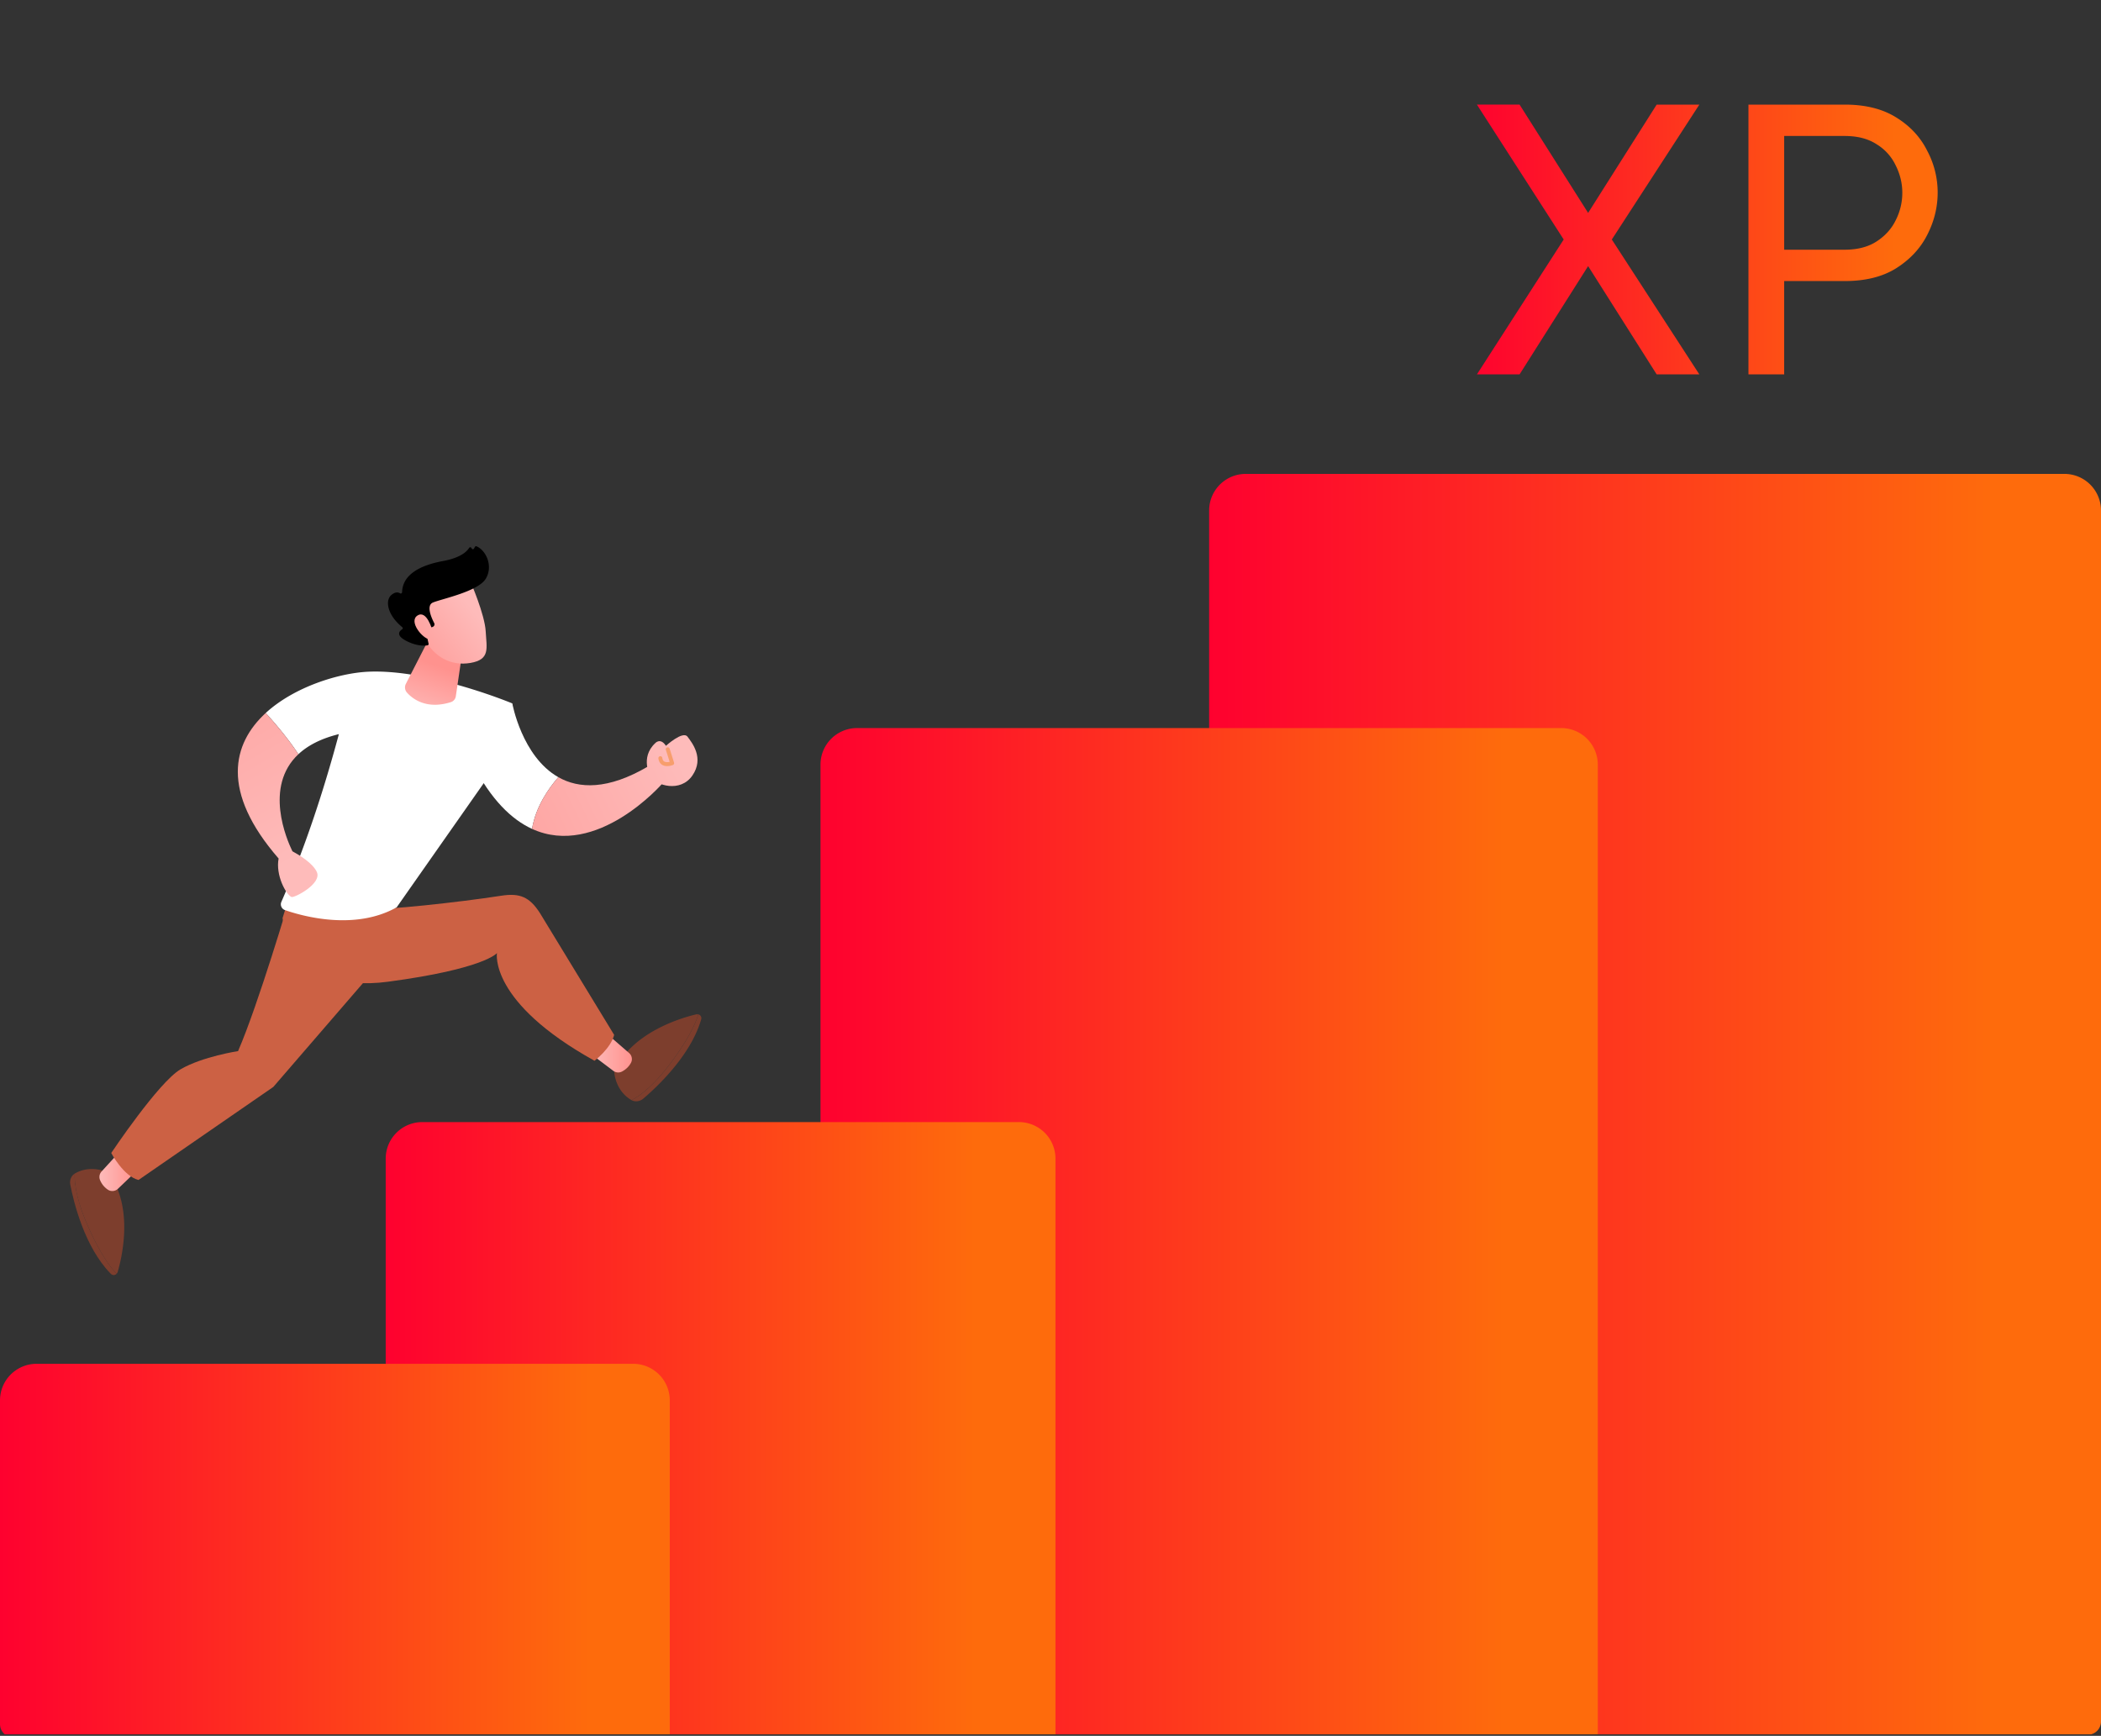 <svg xmlns="http://www.w3.org/2000/svg" width="190" height="157" fill="none"><rect width="100%" height="100%" fill="#333333" stroke="none"/><g clip-path="url(#a)"><path fill="url(#b)" d="M188.795 156.904h-79.449V46.172a3.311 3.311 0 0 1 3.314-3.31h74.026a3.312 3.312 0 0 1 3.314 3.31V155.7c0 .665-.539 1.204-1.205 1.204Z"/><path fill="url(#c)" d="M144.493 156.904H74.199V69.152a3.308 3.308 0 0 1 3.314-3.301h63.665a3.308 3.308 0 0 1 3.315 3.301v87.752Z"/><path fill="url(#d)" d="M95.45 156.904H36.085a1.203 1.203 0 0 1-1.205-1.2V104.79a3.308 3.308 0 0 1 3.314-3.301h53.942a3.308 3.308 0 0 1 3.314 3.301v52.114Z"/><path fill="url(#e)" d="M60.57 157.142H1.205a1.202 1.202 0 0 1-1.205-1.2v-29.288a3.308 3.308 0 0 1 3.314-3.302h53.942a3.308 3.308 0 0 1 3.314 3.302v30.488Z"/><path fill="#fff" d="m46.329 63.62-3.58 5.486c1.666 3.232 3.515 5.016 5.365 5.864.331-2.013 1.511-3.685 2.378-4.677-3.301-1.87-4.163-6.673-4.163-6.673Z"/><path fill="url(#f)" d="M58.627 69.308c-3.664 2.16-6.284 2.034-8.135.985-.867.992-2.047 2.664-2.378 4.677 5.883 2.696 11.773-4.09 11.773-4.09l-1.26-1.572Z"/><path fill="url(#g)" d="M58.827 70.248s-.99-1.719.433-3.038c0 0 .459-.521.963.245 0 0 1.53-1.385 1.949-.827.419.558 1.528 1.938.444 3.513-1.096 1.593-3.306.883-3.79.107Z"/><path fill="#F79E6D" d="M60.331 69.291a.863.863 0 0 1-.44-.108c-.136-.08-.306-.247-.35-.587a.179.179 0 0 1 .155-.199.18.18 0 0 1 .2.154c.021.16.078.266.176.324.136.08.338.064.487.032l-.346-1.095a.18.18 0 0 1 .342-.107l.401 1.269a.178.178 0 0 1-.105.22 1.548 1.548 0 0 1-.52.097Z"/><path fill="#7D3E2D" d="M6.759 106.149c-.319.191-.481.593-.405.987.298 1.551 1.28 5.648 3.666 8.074.158.16.387.146.525.001-.604-.627-1.353-1.698-2.228-3.518-1.346-2.797-1.595-4.522-1.558-5.544Z"/><path fill="#7D3E2D" d="M9.84 106.091s-1.539-.834-3.07.05l-.01.008c-.038 1.022.211 2.747 1.557 5.544.875 1.82 1.624 2.891 2.229 3.518a.409.409 0 0 0 .099-.174c.448-1.551 1.394-5.86-.805-8.946Z"/><path fill="url(#h)" d="m12.062 106.187-1.394 1.333a.735.735 0 0 1-.91.085 1.912 1.912 0 0 1-.709-.87.73.73 0 0 1 .135-.775l1.392-1.525a.735.735 0 0 1 1.174.12l.435.733a.728.728 0 0 1-.123.899Z"/><path fill="#7D3E2D" d="M57.113 99.505c.324.181.756.123 1.062-.137 1.206-1.025 4.296-3.901 5.234-7.166a.357.357 0 0 0-.258-.455c-.249.833-.814 2.011-1.97 3.669-1.775 2.547-3.158 3.616-4.068 4.089Z"/><path fill="#7D3E2D" d="M55.54 96.866s.033 1.744 1.561 2.633l.012.006c.91-.473 2.293-1.542 4.069-4.09 1.155-1.657 1.72-2.835 1.968-3.668a.418.418 0 0 0-.2 0c-1.576.378-5.803 1.688-7.41 5.119Z"/><path fill="url(#i)" d="m55.433 93.978 1.457 1.264c.258.224.33.595.166.894-.142.261-.386.56-.806.781a.738.738 0 0 1-.787-.064l-1.65-1.244a.73.73 0 0 1 .015-1.176l.694-.497a.736.736 0 0 1 .91.042Z"/><path fill="#CC6144" d="M26.21 81.185s-2.843 9.645-4.68 13.884c0 0-3.212.488-5.2 1.645-1.988 1.158-6.27 7.571-6.27 7.571s1.118 2.115 2.467 2.439l12.19-8.414 9.73-11.27-.463-5.228-7.775-.627Z"/><path fill="#CC6144" d="m26.384 80.398-.831 2.641s.76 6.925 9.524 5.757c8.763-1.168 9.864-2.593 9.864-2.593s-.76 4.423 8.822 9.74c0 0 1.457-1.095 1.777-2.339l-6.715-11.025c-.934-1.447-1.8-1.827-3.506-1.562-3.77.588-10.833 1.354-11.901 1.172l-7.034-1.791Z"/><path fill="#fff" d="M33.229 60.758c-2.554.13-6.591 1.338-9.199 3.73.802.881 2.035 2.314 2.954 3.73.822-.768 2.001-1.408 3.662-1.818-1.435 5.345-3.132 10.437-5.2 15.17a.552.552 0 0 0 .324.745c1.6.556 6.319 1.878 10.104-.252l8.39-11.968a10.217 10.217 0 0 0 1.734-4.316l.33-2.158s-7.535-3.145-13.1-2.863Z"/><path fill="url(#j)" d="M28.653 78.868c-.365-.802-1.613-1.551-2.21-1.873-.518-1.065-2.587-5.852.541-8.777-.919-1.416-2.152-2.849-2.954-3.73-3.008 2.759-4.11 7.093 1.166 13.162-.288 1.495.652 3.236 1.16 3.48.234.112 2.781-1.195 2.297-2.261Z"/><path fill="url(#k)" d="m38.896 57.579-2.192 4.274a.704.704 0 0 0 .102.794c.531.589 1.785 1.545 3.966.86a.66.66 0 0 0 .45-.535l.57-3.882-2.896-1.511Z"/><path fill="url(#l)" d="M42.55 52.616s1.286 2.942 1.373 4.486c.086 1.544.42 2.546-1.372 2.857-1.793.311-3.303-.578-4.12-2.116 0 0-1.282-2.37-.995-3.341.288-.97 5.115-1.886 5.115-1.886Z"/><path fill="#000" d="m39.043 56.737.102-.045a.245.245 0 0 0 .12-.337c-.253-.486-.746-1.601-.109-1.861.82-.335 4.07-.995 4.77-2.144.675-1.104.078-2.529-.82-2.934a.124.124 0 0 0-.161.052l-.075.141a.122.122 0 0 1-.225-.023.121.121 0 0 0-.219-.031c-.215.344-.797.9-2.353 1.187-2.212.406-3.673 1.298-3.71 2.82a.122.122 0 0 1-.188.1c-.164-.1-.425-.146-.774.147-.607.509-.359 1.828.972 2.913.064.052.063.15-.005.195-.242.156-.601.529.33 1.025.965.514 1.685.471 1.962.426a.12.12 0 0 0 .099-.146l-.296-1.338a.122.122 0 0 1 .119-.147h.46Z"/><path fill="url(#m)" d="M39.099 57.019s-.49-1.88-1.337-1.352c-.846.526.44 2.105 1.12 2.176l.217-.824Z"/><path fill="url(#n)" d="m133.563 33.862 7.847-12.2-7.847-12.2h3.857l6.199 9.794 6.199-9.793h3.858l-7.914 12.2 7.914 12.199h-3.858l-6.199-9.793-6.199 9.793h-3.857Zm24.555 0v-24.4h8.704c1.869 0 3.418.386 4.649 1.155 1.253.77 2.187 1.77 2.803 3a8.029 8.029 0 0 1 .956 3.792c0 1.34-.319 2.627-.956 3.858-.616 1.209-1.55 2.209-2.803 3-1.231.77-2.78 1.154-4.649 1.154h-5.473v8.441h-3.231Zm8.704-21.564h-5.473v10.288h5.473c1.165 0 2.132-.253 2.902-.759.769-.505 1.341-1.143 1.714-1.912a5.458 5.458 0 0 0 .594-2.473c0-.857-.198-1.681-.594-2.473a4.488 4.488 0 0 0-1.714-1.912c-.77-.506-1.737-.758-2.902-.758Z"/></g><defs><linearGradient id="b" x1="109.346" x2="190" y1="99.883" y2="99.883" gradientUnits="userSpaceOnUse"><stop stop-color="#FE012F"/><stop offset=".88" stop-color="#FE6B0C"/></linearGradient><linearGradient id="c" x1="74.199" x2="144.493" y1="111.377" y2="111.377" gradientUnits="userSpaceOnUse"><stop stop-color="#FE012F"/><stop offset=".88" stop-color="#FE6B0C"/></linearGradient><linearGradient id="d" x1="34.88" x2="95.45" y1="129.196" y2="129.196" gradientUnits="userSpaceOnUse"><stop stop-color="#FE012F"/><stop offset=".88" stop-color="#FE6B0C"/></linearGradient><linearGradient id="e" x1="0" x2="60.57" y1="140.247" y2="140.247" gradientUnits="userSpaceOnUse"><stop stop-color="#FE012F"/><stop offset=".88" stop-color="#FE6B0C"/></linearGradient><linearGradient id="f" x1="61.306" x2="34.453" y1="68.315" y2="81.374" gradientUnits="userSpaceOnUse"><stop stop-color="#FEBBBA"/><stop offset="1" stop-color="#FF928E"/></linearGradient><linearGradient id="g" x1="61.435" x2="34.581" y1="68.579" y2="81.638" gradientUnits="userSpaceOnUse"><stop stop-color="#FEBBBA"/><stop offset="1" stop-color="#FF928E"/></linearGradient><linearGradient id="h" x1="8.992" x2="12.288" y1="105.96" y2="105.96" gradientUnits="userSpaceOnUse"><stop stop-color="#FEBBBA"/><stop offset="1" stop-color="#FF928E"/></linearGradient><linearGradient id="i" x1="53.523" x2="57.143" y1="95.4" y2="95.4" gradientUnits="userSpaceOnUse"><stop stop-color="#FEBBBA"/><stop offset="1" stop-color="#FF928E"/></linearGradient><linearGradient id="j" x1="27.932" x2="12.019" y1="77.076" y2="48.843" gradientUnits="userSpaceOnUse"><stop stop-color="#FEBBBA"/><stop offset="1" stop-color="#FF928E"/></linearGradient><linearGradient id="k" x1="38.05" x2="39.713" y1="65.016" y2="60.253" gradientUnits="userSpaceOnUse"><stop stop-color="#FEBBBA"/><stop offset="1" stop-color="#FF928E"/></linearGradient><linearGradient id="l" x1="42.82" x2="35.491" y1="55.206" y2="60.835" gradientUnits="userSpaceOnUse"><stop stop-color="#FEBBBA"/><stop offset="1" stop-color="#FF928E"/></linearGradient><linearGradient id="m" x1="41.91" x2="34.58" y1="54.019" y2="59.65" gradientUnits="userSpaceOnUse"><stop stop-color="#FEBBBA"/><stop offset="1" stop-color="#FF928E"/></linearGradient><linearGradient id="n" x1="131.724" x2="176.724" y1="21.362" y2="21.362" gradientUnits="userSpaceOnUse"><stop offset=".022" stop-color="#FE012F"/><stop offset=".88" stop-color="#FE6B0C"/></linearGradient><clipPath id="a"><path fill="#fff" d="M0 .862h190v156H0z"/></clipPath></defs></svg>